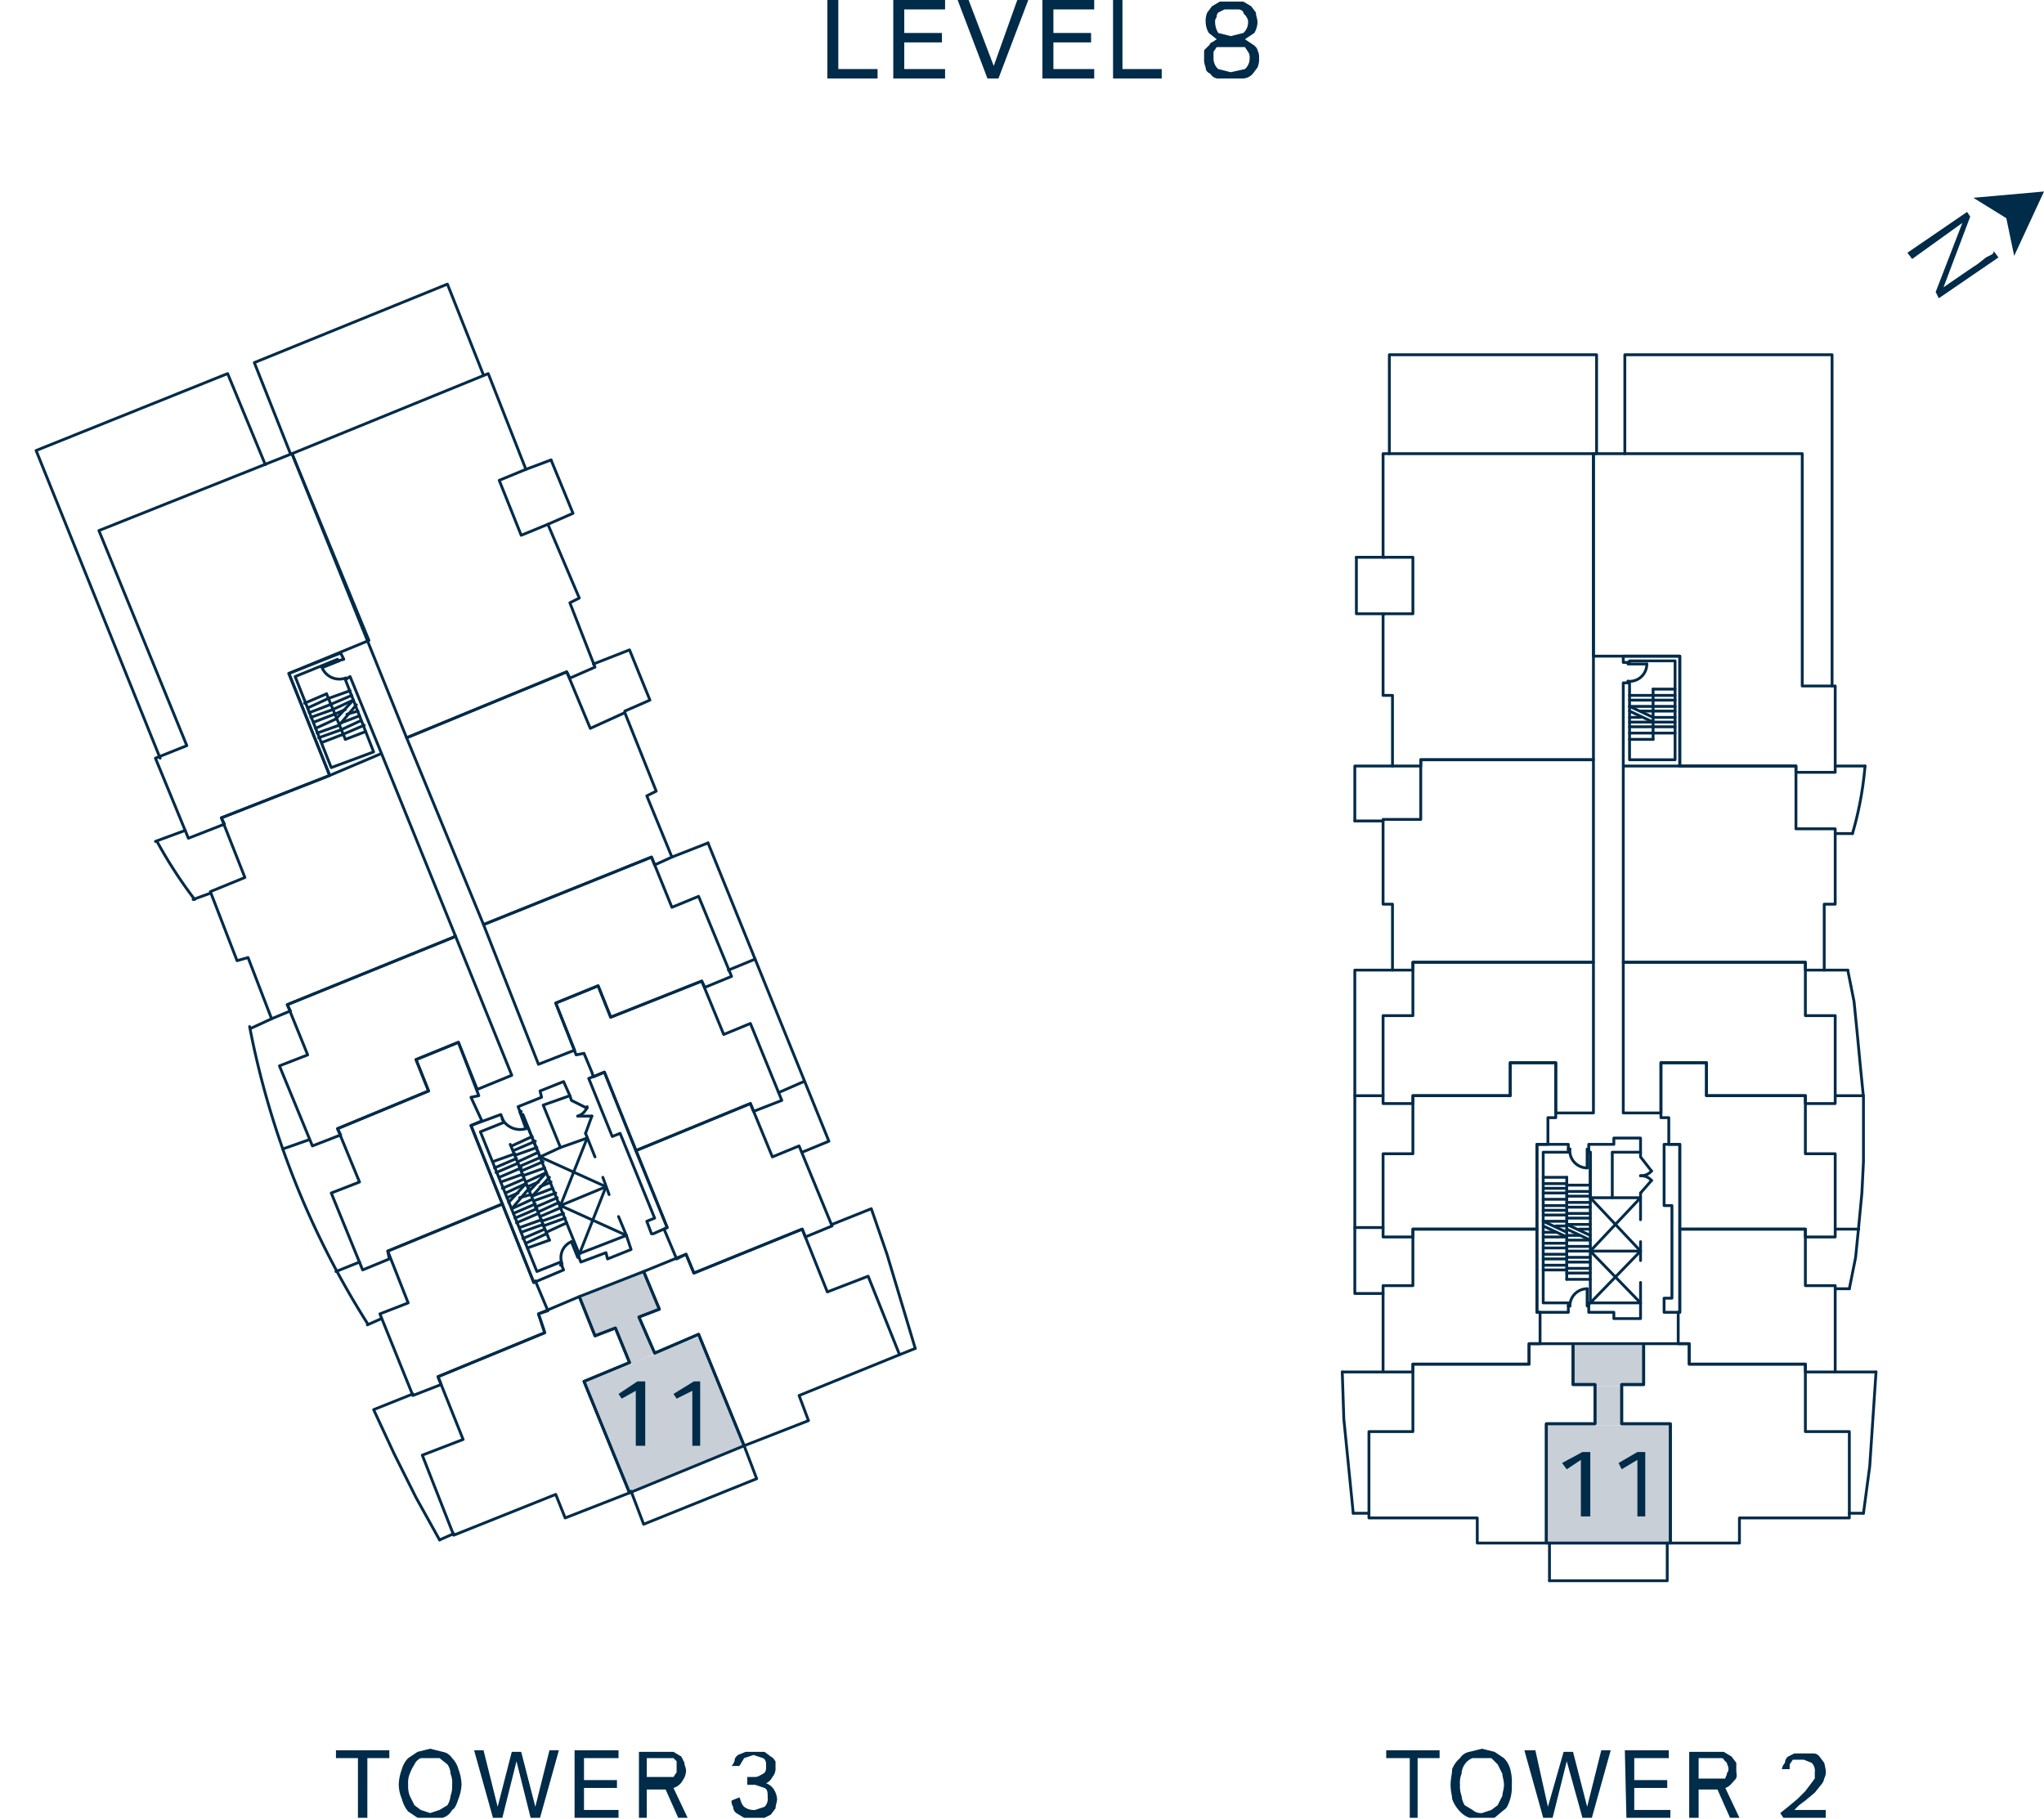 <?xml version="1.0" encoding="UTF-8"?>
<svg xmlns="http://www.w3.org/2000/svg" xmlns:xlink="http://www.w3.org/1999/xlink" id="Layer_1" data-name="Layer 1" viewBox="0 0 130.2 115.9">
  <defs>
    <style>.cls-1,.cls-5{fill:none;}.cls-2{clip-path:url(#clip-path);}.cls-3{fill:#002b49;}.cls-4{fill:#c8cfd7;}.cls-5{stroke:#002b49;stroke-linecap:round;stroke-linejoin:round;stroke-width:0.18px;}.cls-6{clip-path:url(#clip-path-3);}</style>
    <clipPath id="clip-path">
      <rect class="cls-1" width="130.2" height="115.93"></rect>
    </clipPath>
    <clipPath id="clip-path-3">
      <rect class="cls-1" x="1.5" y="17.3" width="118.8" height="84.14"></rect>
    </clipPath>
  </defs>
  <g class="cls-2">
    <path class="cls-3" d="M77.3,3.3l.2-.3h1.8l.2.3a.6.6,0,0,1,.1.4.9.9,0,0,1-.3.7l-.9.2-.8-.2a.9.9,0,0,1-.3-.7V3.3m.2-2.2a.4.4,0,0,1,.1-.3L78,.6h.9c.1,0,.3.1.3.2s.2.2.2.3a.4.4,0,0,1,.1.3.9.9,0,0,1-.3.7l-.8.2-.8-.2a1.4,1.4,0,0,1-.2-.7.4.4,0,0,1,.1-.3m-.3,1.6c-.1,0-.1.1-.2.2l-.3.3v.5a1.3,1.3,0,0,0,.1.6c0,.2.1.3.3.4a.6.6,0,0,0,.6.3h1.5a.9.9,0,0,0,.6-.3l.3-.4a1.3,1.3,0,0,0,.1-.6.9.9,0,0,0-.1-.5c0-.1-.1-.2-.2-.3l-.3-.2-.3-.2.6-.4a1.4,1.4,0,0,0,.2-.7c0-.2-.1-.4-.1-.6L79.7.4,79.2.1H77.7l-.5.3-.3.4a1.3,1.3,0,0,0-.1.6,1.4,1.4,0,0,0,.2.7l.5.4-.3.2M70.9,5H74V4.4H71.5V0h-.6ZM66.4,5h3.3V4.4H67.1V2.7h2.4V2.1H67.1V.6h2.6V0H66.4ZM62.9,5h.7l1.9-5h-.7L63.3,4.2,61.7,0H61Zm-6,0h3.3V4.4H57.6V2.7H60V2.1H57.6V.6h2.6V0H56.9ZM52.7,5h3.2V4.4H53.4V0h-.7Z"></path>
  </g>
  <polygon class="cls-3" points="125.7 12.6 127.8 13.9 128.3 16.3 130.2 12.2 125.7 12.6"></polygon>
  <g class="cls-2">
    <path class="cls-3" d="M123.3,18.6l1.7-4.4-3.2,2.3-.3-.4,3.8-2.6.2.3-1.7,4.5,1.6-1.1.6-.4.5-.4.4-.2a.3.3,0,0,0,.1-.2l.3.4L123.5,19Z"></path>
    <path class="cls-3" d="M46.6,114.7a.6.6,0,0,0,.1.4.5.5,0,0,0,.2.4l.5.3h1.3l.4-.2.3-.4c0-.2.1-.4.1-.6a1.4,1.4,0,0,0-.2-.6,1,1,0,0,0-.5-.4.8.8,0,0,0,.4-.4.8.8,0,0,0,.2-.6v-.4c-.1-.1-.1-.2-.3-.3l-.4-.3H47.5l-.5.2c-.1.1-.2.2-.2.3s-.1.3-.2.4h.5l.3-.5.6-.2.6.2c.2.1.2.3.2.5s0,.4-.2.5-.3.2-.5.2h-.5v.5h.5l.6.2c.2.1.2.3.2.6a.7.7,0,0,1-.2.6l-.6.2a1,1,0,0,1-.7-.2c-.2-.2-.2-.4-.3-.6Zm-5.4-1.1V112h1.7l.2.2v.7l-.2.3H41.2Zm-.5,2.2h.5V114h1.2l.8,1.8h.6l-.9-1.9a1,1,0,0,0,.6-.5,1.1,1.1,0,0,0,.2-.6c0-.2-.1-.3-.1-.5l-.2-.4-.5-.3H40.7Zm-4.1,0h2.8v-.5H37.2v-1.4h2.1v-.5H37.2V112h2.2v-.5H36.6Zm-5.2,0H32l.9-3.6.9,3.6h.6l1.2-4.3H35l-.9,3.6-.9-3.5h-.6l-.9,3.5-.9-3.6h-.6Zm-4.6-.5-.4-.3-.3-.6a1.7,1.7,0,0,1-.1-.7,1.5,1.5,0,0,1,.1-.7,3.3,3.3,0,0,1,.3-.6.8.8,0,0,1,.4-.4H28l.5.4a1.1,1.1,0,0,1,.2.6,1.5,1.5,0,0,1,.1.7,1.7,1.7,0,0,1-.1.7,1.4,1.4,0,0,1-.2.6l-.5.3-.6.2-.6-.2m1.4.5a1,1,0,0,0,.6-.5c.2-.1.3-.4.4-.7a2.9,2.9,0,0,0,.2-.9,3,3,0,0,0-.2-1,1.6,1.6,0,0,0-.4-.7.9.9,0,0,0-.6-.4l-.8-.2-.8.2-.6.4a1.6,1.6,0,0,0-.4.7,3,3,0,0,0-.2,1,2.4,2.4,0,0,0,.2.9,2,2,0,0,0,.4.8l.6.4h1.6m-5.4,0h.6V112h1.4v-.5H21.4v.5h1.4Z"></path>
    <path class="cls-3" d="M113.6,115.8h2.7v-.5h-2l.3-.3.4-.3.6-.5.4-.5a.8.8,0,0,0,.2-.4.9.9,0,0,0,.1-.5,4.3,4.3,0,0,0-.1-.5l-.3-.4a.5.5,0,0,0-.4-.2h-1.2l-.4.2a.5.5,0,0,0-.2.4.8.8,0,0,0-.2.4h.5v-.3l.2-.3h.7l.5.2a.7.7,0,0,1,.2.6v.4l-.3.4-.3.4-.5.5-.6.5-.5.4Zm-5.4-2.2V112h1.3c.2,0,.3,0,.3.1l.2.2c0,.1.1.2.1.4s-.1.2-.1.3-.1.2-.1.3h-1.7Zm-.6,2.2h.6V114h1.2l.8,1.8h.6l-.9-1.9c.3-.1.4-.3.6-.5s.1-.4.1-.6v-.5l-.3-.4-.5-.3h-2.2Zm-4,0h2.8v-.5h-2.3v-1.4h2.1v-.5h-2.1V112h2.2v-.5h-2.8Zm-5.3,0h.6l.9-3.6,1,3.6h.6l1.2-4.3H102l-.9,3.6-.9-3.5h-.6l-1,3.5-.8-3.6h-.7Zm-4.5-.5-.5-.3a1.4,1.4,0,0,1-.2-.6,1.7,1.7,0,0,1-.1-.7,1.5,1.5,0,0,1,.1-.7,1.1,1.1,0,0,1,.2-.6,1,1,0,0,1,.5-.4H95l.4.4.3.6c0,.2.1.4.1.7s-.1.5-.1.7l-.3.6-.4.3-.6.2a.8.8,0,0,1-.6-.2m1.4.5.6-.5c.2-.1.3-.4.4-.7a2.8,2.8,0,0,0,.1-.9,3.1,3.1,0,0,0-.1-1,1.6,1.6,0,0,0-.4-.7l-.6-.4-.8-.2-.8.2a.9.9,0,0,0-.6.4,1.8,1.8,0,0,0-.5.7c0,.3-.1.6-.1,1s.1.7.1.9a2.2,2.2,0,0,0,.5.8,1.5,1.5,0,0,0,.6.4h1.6m-5.4,0h.5V112h1.4v-.5H88.3v.5h1.5Z"></path>
  </g>
  <path class="cls-4" d="M100.2,88.3h4.5l-4.5-2.6Zm4.5,0-4.5-2.6h4.5Z"></path>
  <path class="cls-4" d="M101.7,90.8h1.6l-1.6-2.5Zm1.6,0-1.6-2.5h1.6Z"></path>
  <path class="cls-4" d="M98.5,98.4h7.9l-7.9-7.6Zm7.9,0-7.9-7.6h7.9Z"></path>
  <path class="cls-4" d="M37.9,85.1,42,83.4l-5.1-.7ZM42,83.4l-5.1-.7L41,81Z"></path>
  <path class="cls-4" d="M40.2,86.9l1.4-.6-2.4-1.8Zm1.4-.6-2.4-1.8,1.5-.6Z"></path>
  <path class="cls-4" d="M40.1,95.1l7.3-3-10.2-4Zm7.3-3-10.2-4,7.4-3Z"></path>
  <path class="cls-3" d="M104.3,96.6h.5V92.5h-.5l-1.2.7.2.4,1-.6Zm-3.6,0h.6V92.5h-.5l-1.3.7.3.4.9-.6Z"></path>
  <path class="cls-3" d="M44.1,92.1h.5V88h-.4l-1.3.8.2.3,1-.5Zm-3.6,0h.6V88h-.5l-1.2.8.2.3.9-.5Z"></path>
  <polyline class="cls-5" points="40.2 95 41 97.1 48.2 94.2 47.4 92.1"></polyline>
  <polyline class="cls-5" points="26.3 88.8 23.8 89.8 25.1 92.6 26.5 95.4 28 98.1"></polyline>
  <polyline class="cls-5" points="30 71.7 31.9 71 32.1 71.5 30.6 72.1 34.2 81 35.7 80.4 35.9 80.9 34 81.7 30 71.7"></polyline>
  <polyline class="cls-5" points="34.6 70.4 36.3 69.8 35.9 68.9 34.4 69.5 34.5 69.9 33 70.5 33.2 71 33.3 71 34.4 73.7 35.7 73.1 34.6 70.4"></polyline>
  <polyline class="cls-5" points="36.3 69.8 36.4 70.1 37.4 70.6"></polyline>
  <g class="cls-6">
    <path class="cls-5" d="M36.8,71.1a.9.9,0,0,0,.6-.6"></path>
  </g>
  <line class="cls-5" x1="37.3" y1="72.2" x2="37.7" y2="71.1"></line>
  <g class="cls-6">
    <path class="cls-5" d="M37.7,71.1h-.9"></path>
  </g>
  <polyline class="cls-5" points="37.3 72.2 37.3 72.2 37.9 73.7"></polyline>
  <g class="cls-6">
    <path class="cls-5" d="M32,71.3a1.3,1.3,0,0,0,1.5.6"></path>
  </g>
  <polyline class="cls-5" points="33.5 71.9 33.1 70.8 33.2 70.8"></polyline>
  <line class="cls-5" x1="32" y1="71.3" x2="32" y2="71.3"></line>
  <line class="cls-5" x1="33.3" y1="71" x2="36.9" y2="79.9"></line>
  <line class="cls-5" x1="38.4" y1="75" x2="38.8" y2="76.1"></line>
  <line class="cls-5" x1="39.4" y1="77.5" x2="39.9" y2="78.7"></line>
  <polyline class="cls-5" points="36.8 79.9 39.9 78.7 40.2 79.6 38.7 80.2 38.6 79.8 37 80.4 36.8 79.9"></polyline>
  <line class="cls-5" x1="35.7" y1="80.6" x2="35.8" y2="80.6"></line>
  <polyline class="cls-5" points="36.9 80.1 36.8 80.1 36.4 79.1"></polyline>
  <g class="cls-6">
    <path class="cls-5" d="M36.4,79.1a1.1,1.1,0,0,0-.6,1.4"></path>
  </g>
  <polyline class="cls-5" points="36.9 79.9 38.6 75.6 35.7 76.8 39.9 78.7"></polyline>
  <line class="cls-5" x1="38.6" y1="75.6" x2="34.4" y2="73.7"></line>
  <line class="cls-5" x1="37.4" y1="72.5" x2="35.7" y2="76.8"></line>
  <line class="cls-5" x1="21.4" y1="81" x2="22.9" y2="80.4"></line>
  <line class="cls-5" x1="35.7" y1="73.1" x2="37.4" y2="72.5"></line>
  <polyline class="cls-5" points="41.6 78.6 42.5 78.2 38.5 68.3 37.5 68.7 39 72.4 39.5 72.2 41.7 77.6 41.2 77.8 41.5 78.6"></polyline>
  <polyline class="cls-5" points="24.7 79.7 32 76.7 34 81.7 34.1 81.6 34.9 83.5 34.3 83.7 34.7 84.9 27.9 87.7 28.1 88.2 26.3 88.9 24.2 83.7 26 83 24.7 79.7"></polyline>
  <polyline class="cls-5" points="47.8 70.3 40.5 73.3 42.5 78.2 42.3 78.3 43.1 80.2 43.7 79.9 44.2 81.1 51.1 78.3 51.3 78.8 53 78.1 50.9 73 49.2 73.7 47.8 70.3"></polyline>
  <line class="cls-5" x1="51.2" y1="68.9" x2="49.6" y2="69.6"></line>
  <polyline class="cls-5" points="34.3 83.7 36.9 82.6 37.9 85.1 39.2 84.6 40.1 86.8 37.2 88 40.1 95.1 36 96.7 35.4 95.2 28.9 97.8 26.9 92.7 29.5 91.7 27.9 87.7 34.7 84.9 34.3 83.7"></polyline>
  <line class="cls-5" x1="28" y1="98.1" x2="28.9" y2="97.7"></line>
  <polyline class="cls-5" points="53 78 55.5 77 56.5 79.9 57.4 82.9 58.3 85.9"></polyline>
  <polyline class="cls-5" points="43.7 79.9 41 81 42 83.4 40.7 83.9 41.7 86.2 44.5 85 47.4 92.1 51.5 90.5 50.9 88.9 57.3 86.3 55.3 81.3 52.7 82.3 51.1 78.3 44.2 81.1 43.7 79.9"></polyline>
  <line class="cls-5" x1="58.3" y1="85.9" x2="57.3" y2="86.3"></line>
  <polyline class="cls-5" points="36.9 82.6 41 81 42 83.4 40.7 83.9 41.7 86.2 44.5 85 47.4 92.1 40.1 95.1 37.2 88 40.1 86.8 39.2 84.6 37.9 85.1 36.9 82.6"></polyline>
  <polyline class="cls-5" points="45.1 53.7 52.8 72.7 51.1 73.4"></polyline>
  <line class="cls-5" x1="19.7" y1="72.6" x2="18" y2="73.2"></line>
  <polyline class="cls-5" points="30.6 71.2 30 69.9 30.5 69.8 29.2 66.4 26.5 67.5 27.3 69.5 21.5 71.9 22.9 75.3 21.1 76 23.1 80.9 24.8 80.2 24.7 79.7 32 76.7 30 71.7 30.7 71.4 30.6 71.2"></polyline>
  <polyline class="cls-5" points="28.9 59.7 18.3 64 19.6 67.2 17.8 67.9 19.9 73 21.7 72.3 21.5 71.9 27.3 69.5 26.5 67.5 29.2 66.4 30.4 69.4 32.6 68.5 29 59.6 28.9 59.7"></polyline>
  <polyline class="cls-5" points="37.7 68.3 37.2 67.1 36.7 67.2 35.4 63.9 38.1 62.8 38.9 64.8 44.7 62.5 46.1 65.9 47.8 65.2 49.8 70.1 48 70.8 47.8 70.3 40.5 73.3 38.5 68.3 37.8 68.6 37.7 68.3"></polyline>
  <polyline class="cls-5" points="30.8 58.9 41.5 54.6 42.8 57.8 44.5 57.1 46.6 62.2 44.9 62.9 44.7 62.5 38.9 64.8 38.1 62.8 35.4 63.9 36.6 66.9 34.3 67.8 30.8 58.9 30.8 58.9"></polyline>
  <line class="cls-5" x1="46.4" y1="61.8" x2="48.1" y2="61.1"></line>
  <polyline class="cls-5" points="25.9 47 30.8 58.9 41.5 54.6 41.7 55.1 42.8 54.6 41.2 50.7 41.8 50.4 39.8 45.4 37.6 46.4 36.1 42.8 25.9 47"></polyline>
  <line class="cls-5" x1="42.8" y1="54.6" x2="45.1" y2="53.7"></line>
  <line class="cls-5" x1="22.3" y1="44" x2="20.9" y2="44.5"></line>
  <line class="cls-5" x1="22.9" y1="45.6" x2="21.6" y2="46.1"></line>
  <line class="cls-5" x1="22.8" y1="45.3" x2="22.1" y2="45.5"></line>
  <line class="cls-5" x1="22" y1="45.2" x2="21.3" y2="45.5"></line>
  <line class="cls-5" x1="22.5" y1="44.6" x2="21.2" y2="45.2"></line>
  <line class="cls-5" x1="22.4" y1="44.3" x2="21" y2="44.9"></line>
  <line class="cls-5" x1="19.4" y1="44.8" x2="20.8" y2="44.2"></line>
  <line class="cls-5" x1="20.5" y1="47.3" x2="21.8" y2="46.8"></line>
  <line class="cls-5" x1="23.3" y1="46.6" x2="22" y2="47.1"></line>
  <line class="cls-5" x1="19.6" y1="45.1" x2="20.9" y2="44.5"></line>
  <line class="cls-5" x1="19.7" y1="45.4" x2="21" y2="44.9"></line>
  <line class="cls-5" x1="19.8" y1="45.7" x2="21.2" y2="45.2"></line>
  <line class="cls-5" x1="20" y1="46" x2="21.3" y2="45.5"></line>
  <line class="cls-5" x1="20.1" y1="46.4" x2="21.4" y2="45.8"></line>
  <line class="cls-5" x1="20.2" y1="46.7" x2="21.6" y2="46.2"></line>
  <line class="cls-5" x1="20.3" y1="47" x2="21.7" y2="46.5"></line>
  <line class="cls-5" x1="23.2" y1="46.2" x2="21.8" y2="46.8"></line>
  <line class="cls-5" x1="23" y1="45.9" x2="21.7" y2="46.5"></line>
  <polyline class="cls-5" points="18.5 28.9 16.2 23.1 28.5 18.1 30.8 23.9"></polyline>
  <polyline class="cls-5" points="16.9 29.6 14.5 23.8 2.3 28.7 10.2 48.3"></polyline>
  <polyline class="cls-5" points="24.3 48 21 49.4 18.4 42.9 21.7 41.6 21.9 42 21.5 42.1 21.5 42 18.8 43.1 21.1 48.9 23.8 47.9 22 43.3 22.3 43.1 24.3 48 21 49.4 14.1 52.1 15.6 55.9 13.4 56.8 15.1 61.2 15.8 61 17.3 64.9 18.5 64.4 18.3 64 28.9 59.7 29 59.6 24.3 48"></polyline>
  <polyline class="cls-5" points="21.6 42.1 21.6 42.1 20.6 42.5"></polyline>
  <g class="cls-6">
    <path class="cls-5" d="M20.5,42.5a1.2,1.2,0,0,0,1.5.7"></path>
  </g>
  <line class="cls-5" x1="22" y1="43.2" x2="22.1" y2="43.2"></line>
  <line class="cls-5" x1="22" y1="47.1" x2="20.8" y2="44.2"></line>
  <line class="cls-5" x1="21.6" y1="46.2" x2="22.7" y2="44.9"></line>
  <line class="cls-5" x1="21.4" y1="45.8" x2="22.5" y2="44.6"></line>
  <polyline class="cls-5" points="18.4 42.9 23.5 40.8 18.6 28.9 6.3 33.8 11.9 47.5 9.9 48.3 12 53.4 14.3 52.5 14.1 52.1 21 49.4 18.4 42.9"></polyline>
  <line class="cls-5" x1="13.4" y1="56.9" x2="12.3" y2="57.3"></line>
  <g class="cls-6">
    <path class="cls-5" d="M10,53.6a29.2,29.2,0,0,0,2.4,3.7"></path>
  </g>
  <line class="cls-5" x1="9.9" y1="53.6" x2="11.8" y2="52.9"></line>
  <g class="cls-6">
    <path class="cls-5" d="M15.9,65.4a54.7,54.7,0,0,0,7.5,18.9"></path>
  </g>
  <line class="cls-5" x1="23.4" y1="84.4" x2="24.3" y2="84"></line>
  <line class="cls-5" x1="17.3" y1="64.9" x2="16" y2="65.5"></line>
  <polyline class="cls-5" points="37.8 42.3 40.1 41.4 41.4 44.6 39.8 45.3 39.8 45.4"></polyline>
  <polyline class="cls-5" points="36.3 43.2 36.1 42.8 25.9 47 18.6 28.9 31.1 23.8 33.5 29.9 31.8 30.6 33.2 34.1 34.9 33.4 36.9 38.1 36.3 38.4 37.9 42.5 36.3 43.2"></polyline>
  <line class="cls-5" x1="33.5" y1="29.9" x2="35.1" y2="29.3"></line>
  <polyline class="cls-5" points="34.9 33.4 36.5 32.7 35.1 29.3"></polyline>
  <line class="cls-5" x1="35" y1="79" x2="32.5" y2="72.9"></line>
  <line class="cls-5" x1="32.8" y1="73.5" x2="31.4" y2="74"></line>
  <line class="cls-5" x1="33.2" y1="74.4" x2="31.8" y2="75"></line>
  <line class="cls-5" x1="33" y1="74.1" x2="31.6" y2="74.7"></line>
  <line class="cls-5" x1="32.9" y1="73.8" x2="31.5" y2="74.4"></line>
  <line class="cls-5" x1="33.3" y1="74.8" x2="31.9" y2="75.3"></line>
  <line class="cls-5" x1="32" y1="75.7" x2="33.4" y2="75.1"></line>
  <line class="cls-5" x1="32.2" y1="76" x2="33.5" y2="75.4"></line>
  <line class="cls-5" x1="32.3" y1="76.3" x2="33" y2="76"></line>
  <line class="cls-5" x1="33.1" y1="76.3" x2="33.8" y2="76.1"></line>
  <line class="cls-5" x1="32.6" y1="77" x2="33.9" y2="76.4"></line>
  <line class="cls-5" x1="32.7" y1="77.3" x2="34.1" y2="76.7"></line>
  <line class="cls-5" x1="32.8" y1="77.6" x2="34.2" y2="77"></line>
  <line class="cls-5" x1="32.9" y1="77.9" x2="34.3" y2="77.3"></line>
  <line class="cls-5" x1="33.1" y1="78.2" x2="34.5" y2="77.7"></line>
  <line class="cls-5" x1="33.2" y1="78.5" x2="34.6" y2="78"></line>
  <line class="cls-5" x1="33.3" y1="78.9" x2="34.7" y2="78.3"></line>
  <line class="cls-5" x1="33.5" y1="79.2" x2="34.8" y2="78.6"></line>
  <line class="cls-5" x1="33.6" y1="79.5" x2="35" y2="79"></line>
  <line class="cls-5" x1="32.4" y1="76.6" x2="33.5" y2="75.4"></line>
  <line class="cls-5" x1="32.6" y1="77" x2="33.7" y2="75.7"></line>
  <line class="cls-5" x1="34.1" y1="72.7" x2="32.7" y2="73.3"></line>
  <line class="cls-5" x1="34.5" y1="73.7" x2="33.1" y2="74.3"></line>
  <line class="cls-5" x1="34.3" y1="73.4" x2="33" y2="74"></line>
  <line class="cls-5" x1="34.2" y1="73.1" x2="32.8" y2="73.6"></line>
  <line class="cls-5" x1="34.6" y1="74" x2="33.2" y2="74.6"></line>
  <line class="cls-5" x1="33.3" y1="74.9" x2="34.7" y2="74.4"></line>
  <line class="cls-5" x1="33.5" y1="75.3" x2="34.8" y2="74.7"></line>
  <line class="cls-5" x1="33.6" y1="75.6" x2="34.3" y2="75.3"></line>
  <line class="cls-5" x1="34.4" y1="75.6" x2="35.1" y2="75.3"></line>
  <line class="cls-5" x1="33.9" y1="76.2" x2="35.2" y2="75.7"></line>
  <line class="cls-5" x1="34" y1="76.5" x2="35.4" y2="76"></line>
  <line class="cls-5" x1="34.1" y1="76.9" x2="35.5" y2="76.3"></line>
  <line class="cls-5" x1="34.3" y1="77.2" x2="35.6" y2="76.6"></line>
  <line class="cls-5" x1="34.4" y1="77.5" x2="35.8" y2="76.9"></line>
  <line class="cls-5" x1="34.5" y1="77.8" x2="35.9" y2="77.3"></line>
  <line class="cls-5" x1="34.6" y1="78.1" x2="36" y2="77.6"></line>
  <line class="cls-5" x1="34.8" y1="78.5" x2="36.1" y2="77.9"></line>
  <line class="cls-5" x1="33.7" y1="75.9" x2="34.8" y2="74.7"></line>
  <line class="cls-5" x1="33.9" y1="76.2" x2="35" y2="75"></line>
  <line class="cls-5" x1="33.9" y1="72.4" x2="32.6" y2="73"></line>
  <polyline class="cls-5" points="97.9 72.9 99.9 72.9 99.9 73.4 98.3 73.4 98.3 83 99.9 83 99.9 83.6 97.9 83.6 97.9 72.9"></polyline>
  <polyline class="cls-5" points="102.7 73.4 104.5 73.4 104.5 72.5 102.8 72.5 102.8 72.9 101.2 72.9 101.2 73.4 101.3 73.4 101.3 76.3 102.7 76.3 102.7 73.4"></polyline>
  <polyline class="cls-5" points="104.5 73.4 104.5 73.7 105.2 74.6"></polyline>
  <g class="cls-6">
    <path class="cls-5" d="M104.5,74.9a.9.9,0,0,0,.7-.3"></path>
  </g>
  <line class="cls-5" x1="104.5" y1="76" x2="105.2" y2="75.2"></line>
  <g class="cls-6">
    <path class="cls-5" d="M105.2,75.2a.9.9,0,0,0-.7-.3"></path>
  </g>
  <polyline class="cls-5" points="104.5 76.1 104.5 76 104.5 77.7"></polyline>
  <g class="cls-6">
    <path class="cls-5" d="M100,73.2a1.1,1.1,0,0,0,1.1,1.2"></path>
  </g>
  <polyline class="cls-5" points="101.1 74.4 101.1 73.2 101.2 73.2"></polyline>
  <line class="cls-5" x1="100" y1="73.2" x2="99.9" y2="73.2"></line>
  <line class="cls-5" x1="101.3" y1="73.4" x2="101.3" y2="83"></line>
  <line class="cls-5" x1="104.5" y1="79.1" x2="104.5" y2="80.3"></line>
  <line class="cls-5" x1="104.5" y1="81.7" x2="104.5" y2="83"></line>
  <polyline class="cls-5" points="101.2 83 104.5 83 104.5 84 102.8 84 102.8 83.6 101.2 83.6 101.2 83"></polyline>
  <line class="cls-5" x1="99.9" y1="83.2" x2="100" y2="83.2"></line>
  <polyline class="cls-5" points="101.2 83.2 101.1 83.2 101.1 82.1"></polyline>
  <g class="cls-6">
    <path class="cls-5" d="M101.1,82.1a1.1,1.1,0,0,0-1.1,1.1"></path>
  </g>
  <polyline class="cls-5" points="101.3 83 104.5 79.7 101.3 79.7 104.5 83"></polyline>
  <line class="cls-5" x1="104.5" y1="79.7" x2="101.3" y2="76.3"></line>
  <polyline class="cls-5" points="102.7 76.3 104.5 76.3 101.3 79.7"></polyline>
  <polyline class="cls-5" points="106 83.6 107 83.6 107 72.9 106 72.9 106 76.8 106.5 76.8 106.5 82.7 106 82.7 106 83.6"></polyline>
  <line class="cls-5" x1="99.8" y1="75" x2="99.8" y2="81.5"></line>
  <line class="cls-5" x1="99.8" y1="80.9" x2="98.3" y2="80.9"></line>
  <line class="cls-5" x1="99.8" y1="79.9" x2="98.3" y2="79.9"></line>
  <line class="cls-5" x1="99.8" y1="80.2" x2="98.3" y2="80.2"></line>
  <line class="cls-5" x1="99.8" y1="80.6" x2="98.3" y2="80.6"></line>
  <line class="cls-5" x1="99.8" y1="79.5" x2="98.3" y2="79.5"></line>
  <line class="cls-5" x1="98.3" y1="79.2" x2="99.8" y2="79.2"></line>
  <line class="cls-5" x1="98.3" y1="78.8" x2="99.8" y2="78.8"></line>
  <line class="cls-5" x1="98.3" y1="78.5" x2="99.1" y2="78.5"></line>
  <line class="cls-5" x1="99.1" y1="78.1" x2="99.8" y2="78.1"></line>
  <line class="cls-5" x1="98.3" y1="77.8" x2="99.8" y2="77.8"></line>
  <line class="cls-5" x1="98.3" y1="77.4" x2="99.8" y2="77.4"></line>
  <line class="cls-5" x1="98.3" y1="77.1" x2="99.8" y2="77.1"></line>
  <line class="cls-5" x1="98.3" y1="76.8" x2="99.8" y2="76.8"></line>
  <line class="cls-5" x1="98.3" y1="76.4" x2="99.8" y2="76.4"></line>
  <line class="cls-5" x1="98.3" y1="76" x2="99.8" y2="76"></line>
  <line class="cls-5" x1="98.3" y1="75.7" x2="99.8" y2="75.7"></line>
  <line class="cls-5" x1="98.3" y1="75.4" x2="99.8" y2="75.4"></line>
  <line class="cls-5" x1="98.3" y1="75" x2="99.8" y2="75"></line>
  <line class="cls-5" x1="98.3" y1="78.1" x2="99.8" y2="78.8"></line>
  <line class="cls-5" x1="98.3" y1="77.8" x2="99.8" y2="78.5"></line>
  <line class="cls-5" x1="101.3" y1="81.1" x2="99.8" y2="81.1"></line>
  <line class="cls-5" x1="101.3" y1="80.1" x2="99.8" y2="80.1"></line>
  <line class="cls-5" x1="101.3" y1="80.4" x2="99.8" y2="80.4"></line>
  <line class="cls-5" x1="101.3" y1="80.8" x2="99.8" y2="80.8"></line>
  <line class="cls-5" x1="101.3" y1="79.7" x2="99.8" y2="79.7"></line>
  <line class="cls-5" x1="99.8" y1="79.4" x2="101.3" y2="79.4"></line>
  <line class="cls-5" x1="99.8" y1="79" x2="101.3" y2="79"></line>
  <line class="cls-5" x1="99.8" y1="78.7" x2="100.6" y2="78.7"></line>
  <line class="cls-5" x1="100.6" y1="78.3" x2="101.3" y2="78.3"></line>
  <line class="cls-5" x1="99.8" y1="78" x2="101.3" y2="78"></line>
  <line class="cls-5" x1="99.8" y1="77.6" x2="101.3" y2="77.6"></line>
  <line class="cls-5" x1="99.8" y1="77.3" x2="101.3" y2="77.3"></line>
  <line class="cls-5" x1="99.8" y1="76.9" x2="101.3" y2="76.9"></line>
  <line class="cls-5" x1="99.8" y1="76.6" x2="101.3" y2="76.6"></line>
  <line class="cls-5" x1="99.8" y1="76.2" x2="101.3" y2="76.2"></line>
  <line class="cls-5" x1="99.8" y1="75.9" x2="101.3" y2="75.9"></line>
  <line class="cls-5" x1="99.8" y1="75.5" x2="101.3" y2="75.5"></line>
  <line class="cls-5" x1="99.8" y1="78.3" x2="101.3" y2="79"></line>
  <line class="cls-5" x1="99.8" y1="78" x2="101.3" y2="78.7"></line>
  <line class="cls-5" x1="101.3" y1="81.5" x2="99.8" y2="81.5"></line>
  <polyline class="cls-5" points="90 78.3 97.9 78.3 97.9 83.6 98.1 83.6 98.1 85.6 97.4 85.6 97.4 86.9 90 86.9 90 87.4 88.1 87.4 88.1 81.9 90 81.9 90 78.3"></polyline>
  <polyline class="cls-5" points="115 78.3 107 78.3 107 83.6 106.9 83.6 106.9 85.6 107.6 85.6 107.6 86.9 115 86.9 115 87.4 116.9 87.4 116.9 81.9 115 81.9 115 78.3"></polyline>
  <line class="cls-5" x1="118.4" y1="78.3" x2="116.9" y2="78.3"></line>
  <polyline class="cls-5" points="97.4 85.6 100.2 85.6 100.2 88.2 101.6 88.2 101.6 90.7 98.5 90.7 98.5 98.3 94.1 98.3 94.1 96.7 87.2 96.7 87.2 91.2 90 91.2 90 86.9 97.4 86.9 97.4 85.6"></polyline>
  <polyline class="cls-5" points="107.6 85.6 104.7 85.6 104.7 88.2 103.3 88.2 103.3 90.7 106.4 90.7 106.4 98.3 110.8 98.3 110.8 96.7 117.8 96.7 117.8 91.2 115 91.2 115 86.9 107.6 86.9 107.6 85.6"></polyline>
  <polyline class="cls-5" points="100.2 85.6 104.7 85.6 104.7 88.2 103.3 88.2 103.3 90.7 106.4 90.7 106.4 98.3 98.5 98.3 98.5 90.7 101.6 90.7 101.6 88.2 100.2 88.2 100.2 85.6"></polyline>
  <line class="cls-5" x1="86.3" y1="78.2" x2="88.1" y2="78.2"></line>
  <line class="cls-5" x1="118.8" y1="48.8" x2="116.9" y2="48.8"></line>
  <g class="cls-6">
    <path class="cls-5" d="M118,53.1a21.7,21.7,0,0,0,.8-4.3"></path>
  </g>
  <polyline class="cls-5" points="88.7 48.8 86.3 48.8 86.3 52.3"></polyline>
  <polyline class="cls-5" points="98.6 72.6 98.6 71.2 99.1 71.2 99.1 67.7 96.2 67.7 96.2 69.8 90 69.8 90 73.5 88.1 73.5 88.1 78.8 90 78.8 90 78.3 97.9 78.3 97.9 72.9 98.6 72.9 98.6 72.6"></polyline>
  <polyline class="cls-5" points="101.4 61.3 90 61.3 90 64.7 88.1 64.7 88.1 70.3 90 70.3 90 69.8 96.2 69.8 96.2 67.7 99.1 67.7 99.1 70.9 101.5 70.9 101.5 61.3 101.4 61.3"></polyline>
  <polyline class="cls-5" points="106.3 72.6 106.3 71.2 105.8 71.2 105.8 67.7 108.7 67.7 108.7 69.8 115 69.8 115 73.5 116.9 73.5 116.9 78.8 115 78.8 115 78.3 107 78.3 107 72.9 106.3 72.9 106.3 72.6"></polyline>
  <polyline class="cls-5" points="103.5 61.3 115 61.3 115 64.7 116.9 64.7 116.9 70.3 115 70.3 115 69.8 108.7 69.8 108.7 67.7 105.8 67.7 105.8 70.9 103.4 70.9 103.4 61.3 103.5 61.3"></polyline>
  <line class="cls-5" x1="86.3" y1="52.3" x2="88.1" y2="52.3"></line>
  <line class="cls-5" x1="118" y1="53.1" x2="116.9" y2="53.1"></line>
  <polyline class="cls-5" points="118.7 96.4 119.1 93.4 119.3 90.4 119.5 87.4"></polyline>
  <polyline class="cls-5" points="85.5 87.4 85.6 90.4 85.9 93.4 86.2 96.4"></polyline>
  <polyline class="cls-5" points="117.8 82.1 118.2 80.1 118.4 78.1 118.6 76 118.7 74 118.7 72 118.7 69.9 118.5 67.9 118.3 65.8 118.1 63.8 117.7 61.8"></polyline>
  <polyline class="cls-5" points="88.1 82.4 86.3 82.4 86.3 61.8 88.7 61.8"></polyline>
  <line class="cls-5" x1="88.1" y1="69.8" x2="86.3" y2="69.8"></line>
  <line class="cls-5" x1="116.2" y1="61.8" x2="117.7" y2="61.8"></line>
  <line class="cls-5" x1="117.8" y1="82.1" x2="116.9" y2="82.1"></line>
  <line class="cls-5" x1="116.9" y1="69.8" x2="118.7" y2="69.8"></line>
  <line class="cls-5" x1="88.1" y1="87.4" x2="85.5" y2="87.4"></line>
  <line class="cls-5" x1="86.2" y1="96.4" x2="87.2" y2="96.4"></line>
  <line class="cls-5" x1="118.7" y1="96.4" x2="117.8" y2="96.4"></line>
  <line class="cls-5" x1="116.9" y1="87.4" x2="119.5" y2="87.4"></line>
  <line class="cls-5" x1="98.7" y1="100.7" x2="98.7" y2="98.3"></line>
  <polyline class="cls-5" points="98.7 100.7 106.2 100.7 106.2 98.3"></polyline>
  <polyline class="cls-5" points="101.5 48.4 101.5 61.3 90 61.3 90 61.8 88.7 61.8 88.7 57.6 88.1 57.6 88.1 52.2 90.5 52.2 90.5 48.4 101.5 48.4"></polyline>
  <line class="cls-5" x1="103.8" y1="44.3" x2="105.3" y2="44.3"></line>
  <line class="cls-5" x1="103.8" y1="46" x2="105.3" y2="46"></line>
  <line class="cls-5" x1="103.8" y1="45.7" x2="104.5" y2="45.7"></line>
  <line class="cls-5" x1="104.5" y1="45.3" x2="105.3" y2="45.3"></line>
  <line class="cls-5" x1="103.8" y1="45" x2="105.3" y2="45"></line>
  <line class="cls-5" x1="103.8" y1="44.6" x2="105.3" y2="44.6"></line>
  <line class="cls-5" x1="106.7" y1="43.9" x2="105.3" y2="43.9"></line>
  <line class="cls-5" x1="106.7" y1="46.7" x2="105.3" y2="46.7"></line>
  <line class="cls-5" x1="103.8" y1="47.1" x2="105.3" y2="47.1"></line>
  <line class="cls-5" x1="106.7" y1="44.3" x2="105.3" y2="44.3"></line>
  <line class="cls-5" x1="106.7" y1="44.6" x2="105.3" y2="44.6"></line>
  <line class="cls-5" x1="106.7" y1="45" x2="105.3" y2="45"></line>
  <line class="cls-5" x1="106.7" y1="45.3" x2="105.3" y2="45.3"></line>
  <line class="cls-5" x1="106.7" y1="45.7" x2="105.3" y2="45.7"></line>
  <line class="cls-5" x1="106.7" y1="46" x2="105.3" y2="46"></line>
  <line class="cls-5" x1="106.7" y1="46.3" x2="105.3" y2="46.3"></line>
  <line class="cls-5" x1="103.8" y1="46.7" x2="105.3" y2="46.7"></line>
  <line class="cls-5" x1="103.8" y1="46.3" x2="105.3" y2="46.3"></line>
  <polyline class="cls-5" points="101.7 28.9 101.7 22.6 88.5 22.6 88.5 28.9"></polyline>
  <polyline class="cls-5" points="103.5 28.9 103.5 22.6 116.7 22.6 116.7 43.7"></polyline>
  <polyline class="cls-5" points="103.4 48.8 107 48.8 107 41.8 103.4 41.8 103.4 42.2 103.8 42.2 103.8 42.1 106.7 42.1 106.7 48.4 103.8 48.4 103.8 43.5 103.4 43.5 103.4 48.8 107 48.8 114.4 48.8 114.4 52.8 116.9 52.8 116.9 57.6 116.2 57.6 116.2 61.8 115 61.8 115 61.3 103.5 61.3 103.4 61.3 103.4 48.8"></polyline>
  <polyline class="cls-5" points="103.7 42.2 103.7 42.3 104.9 42.3"></polyline>
  <g class="cls-6">
    <path class="cls-5" d="M103.7,43.4a1.1,1.1,0,0,0,1.2-1.1"></path>
  </g>
  <line class="cls-5" x1="103.7" y1="43.4" x2="103.7" y2="43.5"></line>
  <line class="cls-5" x1="105.3" y1="47.1" x2="105.3" y2="43.9"></line>
  <line class="cls-5" x1="105.3" y1="46" x2="103.8" y2="45.3"></line>
  <line class="cls-5" x1="105.3" y1="45.7" x2="103.8" y2="45"></line>
  <polyline class="cls-5" points="107 41.8 101.5 41.8 101.5 28.9 114.8 28.9 114.8 43.7 116.9 43.7 116.9 49.2 114.4 49.2 114.4 48.8 107 48.8 107 41.8"></polyline>
  <polyline class="cls-5" points="90.5 48.8 90.5 48.4 101.5 48.4 101.5 28.9 88.1 28.9 88.1 35.5 90 35.5 90 39.1 88.1 39.1 88.1 44.3 88.7 44.3 88.7 48.8 90.5 48.8"></polyline>
  <line class="cls-5" x1="88.2" y1="35.5" x2="86.4" y2="35.5"></line>
  <polyline class="cls-5" points="88.2 39.1 86.4 39.1 86.4 35.5"></polyline>
</svg>
